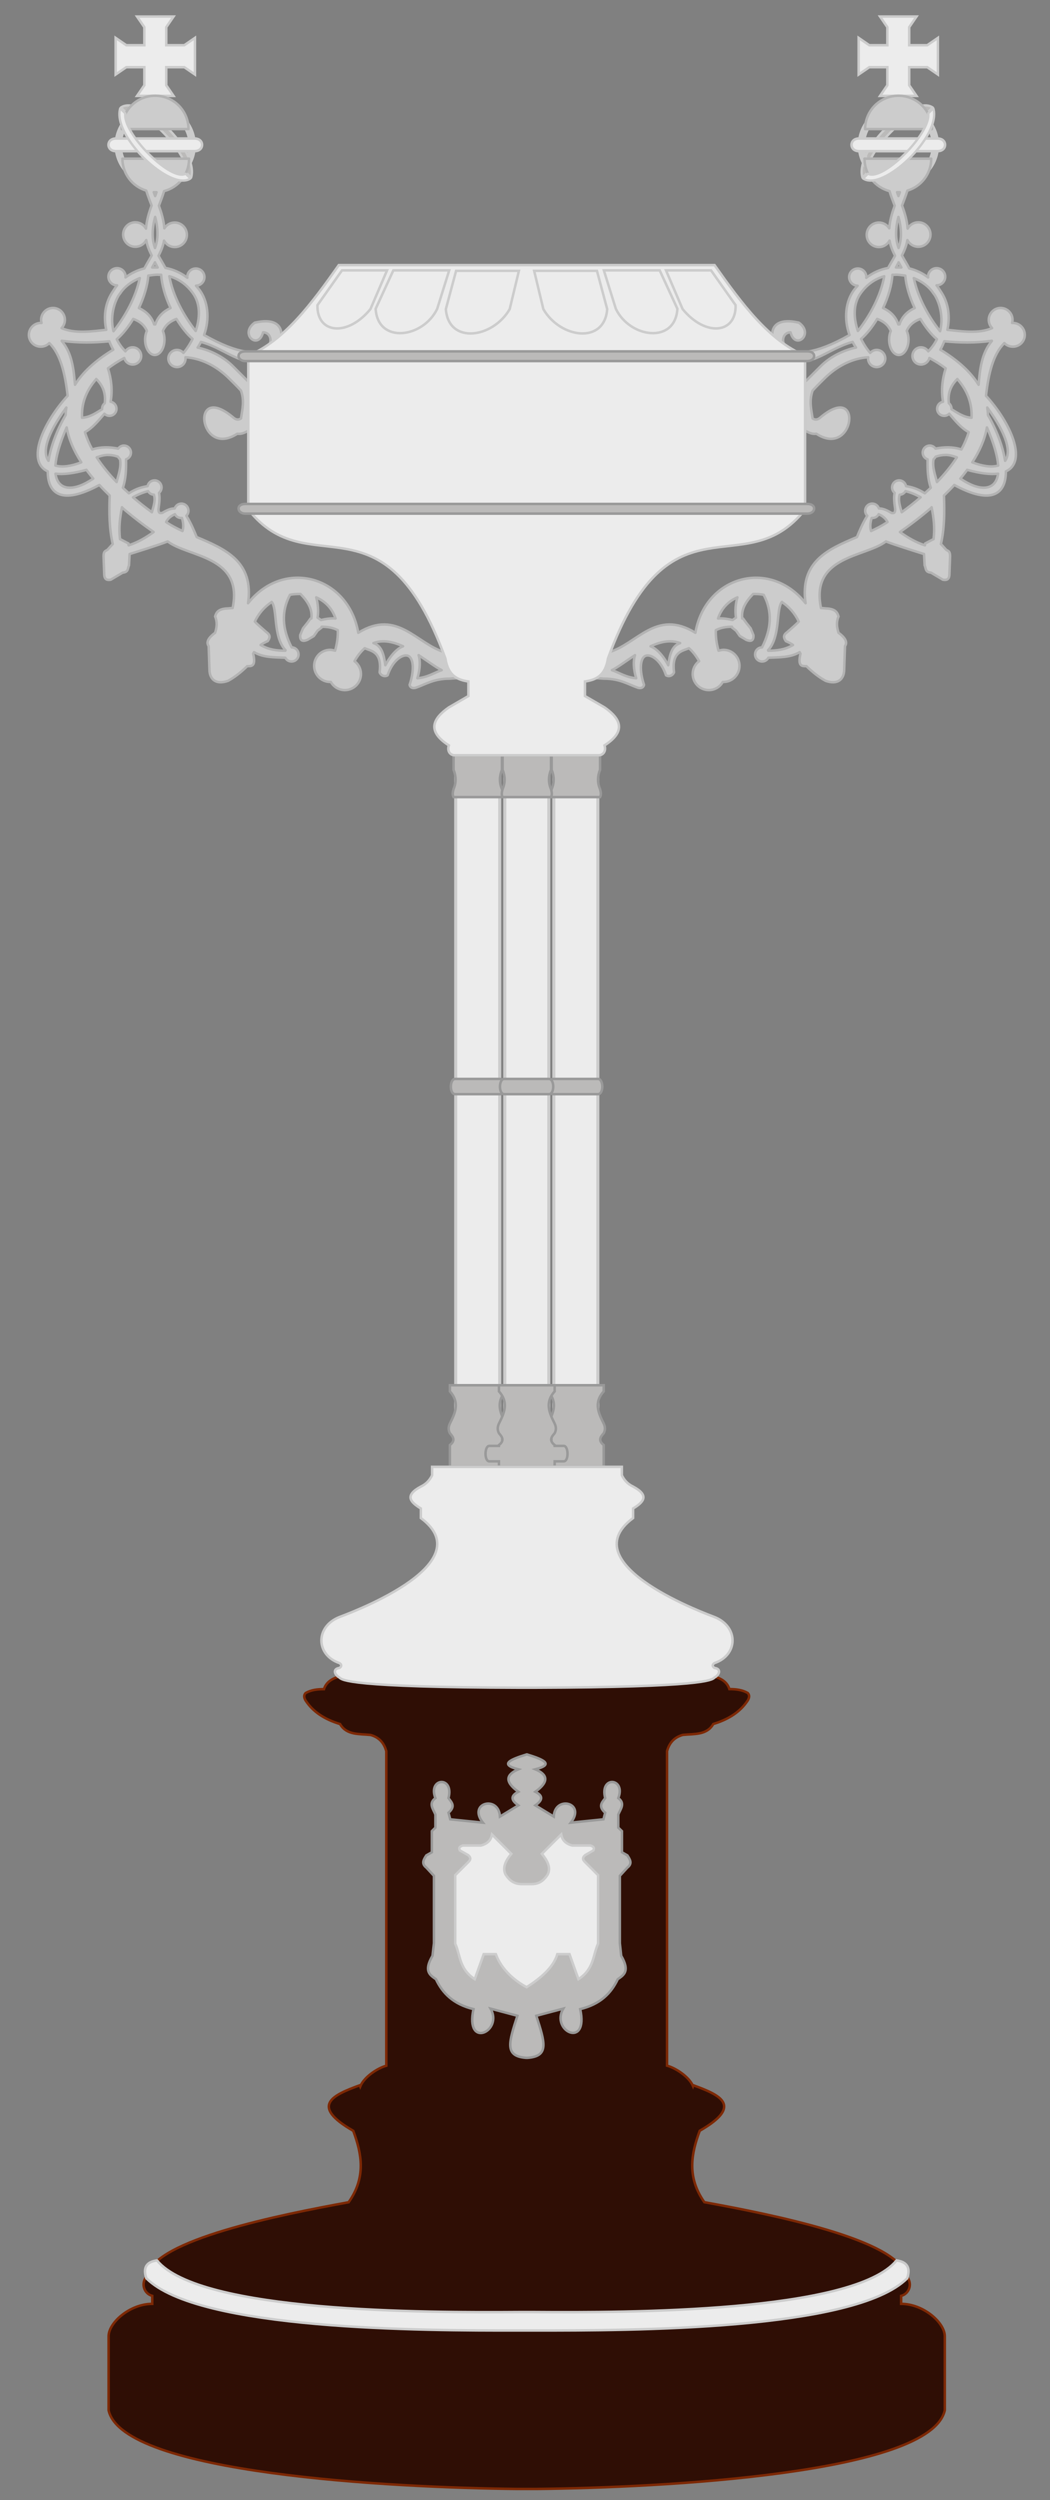 <?xml version="1.0" encoding="UTF-8" standalone="no"?>
<!-- Created with Inkscape (http://www.inkscape.org/) -->

<svg
   xmlns:dc="http://purl.org/dc/elements/1.1/"
   xmlns:cc="http://creativecommons.org/ns#"
   xmlns:rdf="http://www.w3.org/1999/02/22-rdf-syntax-ns#"
   xmlns:svg="http://www.w3.org/2000/svg"
   xmlns="http://www.w3.org/2000/svg"
   xmlns:sodipodi="http://sodipodi.sourceforge.net/DTD/sodipodi-0.dtd"
   xmlns:inkscape="http://www.inkscape.org/namespaces/inkscape"
   width="21"
   height="50"
   id="svg2"
   version="1.1"
   inkscape:version="0.92.1 r15371"
   sodipodi:docname="Icon_Trophy_Taça_de_Portugal.svg">
  <rect width="100%" height="100%" fill="#808080" stroke="none"/>
  <defs
     id="defs4" />
  <sodipodi:namedview
     id="base"
     pagecolor="#ffffff"
     bordercolor="#666666"
     borderopacity="1.0"
     inkscape:pageopacity="0.0"
     inkscape:pageshadow="2"
     inkscape:zoom="16.96"
     inkscape:cx="10.5"
     inkscape:cy="25"
     inkscape:document-units="px"
     inkscape:current-layer="layer1"
     showgrid="false"
     inkscape:window-width="1920"
     inkscape:window-height="1017"
     inkscape:window-x="-8"
     inkscape:window-y="-8"
     inkscape:window-maximized="1" />
  <g
     inkscape:label="Livello 1"
     inkscape:groupmode="layer"
     id="layer1"
     transform="translate(0,-1002.361)">
    <rect
       y="1017.422"
       x="11.077"
       height="14.253"
       width="0.88"
       id="rect3975"
       style="fill:#ececec;stroke:#cccccc;stroke-width:0.061;stroke-linecap:round;stroke-linejoin:round;stroke-miterlimit:4;stroke-dasharray:none;stroke-dashoffset:0;stroke-opacity:1" />
    <path
       inkscape:connector-curvature="0"
       id="path3977"
       d="m 10.96,1030.064 v 0.123 c 0.205,0.229 0.103,0.436 0,0.643 -0.028,0.061 -0.037,0.123 0,0.194 0.063,0.072 0.118,0.144 0,0.236 v 0.432 h 0.528 0.058 0.528 v -0.432 c -0.118,-0.093 -0.063,-0.165 0,-0.236 0.037,-0.072 0.028,-0.134 0,-0.194 -0.103,-0.207 -0.205,-0.415 0,-0.643 v -0.123 H 11.546 11.489 Z"
       style="fill:#bbbab9;fill-opacity:1;stroke:#999999;stroke-width:0.05px;stroke-linecap:butt;stroke-linejoin:miter;stroke-opacity:1" />
    <path
       inkscape:connector-curvature="0"
       id="path3979"
       d="m 11.066,1023.938 c -0.112,0 -0.117,0.305 0,0.305 h 0.329 0.236 0.329 c 0.117,0 0.112,-0.305 0,-0.305 h -0.334 -0.228 z"
       style="fill:#bbbab9;fill-opacity:1;stroke:#999999;stroke-width:0.05px;stroke-linecap:butt;stroke-linejoin:miter;stroke-opacity:1" />
    <path
       inkscape:connector-curvature="0"
       id="path3981"
       d="m 11.033,1017.466 v 0.289 c 0.052,0.129 0.056,0.258 0,0.387 -0.013,0.053 -0.029,0.107 0,0.16 h 0.41 0.165 0.393 c 0.029,-0.053 0.013,-0.107 0,-0.16 -0.056,-0.129 -0.052,-0.258 0,-0.387 v -0.289 h -0.393 -0.166 z"
       style="fill:#bbbab9;fill-opacity:1;stroke:#999999;stroke-width:0.05px;stroke-linecap:butt;stroke-linejoin:miter;stroke-opacity:1" />
    <rect
       style="fill:#ececec;stroke:#cccccc;stroke-width:0.061;stroke-linecap:round;stroke-linejoin:round;stroke-miterlimit:4;stroke-dasharray:none;stroke-dashoffset:0;stroke-opacity:1"
       id="rect3983"
       width="0.88"
       height="14.253"
       x="9.114"
       y="1017.422" />
    <path
       style="fill:#bbbab9;fill-opacity:1;stroke:#999999;stroke-width:0.05px;stroke-linecap:butt;stroke-linejoin:miter;stroke-opacity:1"
       d="m 8.998,1030.064 v 0.123 c 0.205,0.229 0.103,0.436 0,0.643 -0.028,0.061 -0.037,0.123 0,0.194 0.063,0.072 0.118,0.144 0,0.236 v 0.432 h 0.528 0.058 0.528 v -0.432 c -0.118,-0.093 -0.063,-0.165 0,-0.236 0.037,-0.072 0.028,-0.134 0,-0.194 -0.103,-0.207 -0.205,-0.415 0,-0.643 v -0.123 H 9.584 9.526 Z"
       id="path3985"
       inkscape:connector-curvature="0" />
    <path
       style="fill:#bbbab9;fill-opacity:1;stroke:#999999;stroke-width:0.05px;stroke-linecap:butt;stroke-linejoin:miter;stroke-opacity:1"
       d="m 9.103,1023.938 c -0.112,0 -0.117,0.305 0,0.305 H 9.433 9.669 9.998 c 0.117,0 0.112,-0.305 0,-0.305 H 9.664 9.436 Z"
       id="path3987"
       inkscape:connector-curvature="0" />
    <path
       style="fill:#bbbab9;fill-opacity:1;stroke:#999999;stroke-width:0.05px;stroke-linecap:butt;stroke-linejoin:miter;stroke-opacity:1"
       d="m 9.071,1017.466 v 0.289 c 0.052,0.129 0.056,0.258 0,0.387 -0.013,0.053 -0.029,0.107 0,0.16 H 9.481 9.646 10.039 c 0.029,-0.053 0.013,-0.107 0,-0.16 -0.056,-0.129 -0.052,-0.258 0,-0.387 v -0.289 H 9.646 9.479 Z"
       id="path3989"
       inkscape:connector-curvature="0" />
    <rect
       style="fill:#ececec;stroke:#cccccc;stroke-width:0.061;stroke-linecap:round;stroke-linejoin:round;stroke-miterlimit:4;stroke-dasharray:none;stroke-dashoffset:0;stroke-opacity:1"
       id="rect2989"
       width="0.88"
       height="14.253"
       x="10.096"
       y="1017.422" />
    <path
       style="fill:#bbbab9;fill-opacity:1;stroke:#999999;stroke-width:0.05px;stroke-linecap:butt;stroke-linejoin:miter;stroke-opacity:1"
       d="m 9.979,1030.064 v 0.123 c 0.205,0.229 0.103,0.436 0,0.643 -0.028,0.061 -0.037,0.123 0,0.194 0.063,0.072 0.118,0.144 0,0.236 v 0.017 H 9.786 c -0.098,0 -0.103,0.309 0,0.309 H 9.979 v 0.106 h 0.528 0.058 0.528 v -0.106 h 0.182 c 0.103,0 0.098,-0.309 0,-0.309 h -0.182 v -0.017 c -0.118,-0.093 -0.063,-0.165 0,-0.236 0.037,-0.072 0.028,-0.134 0,-0.194 -0.103,-0.207 -0.205,-0.415 0,-0.643 v -0.123 h -0.528 -0.058 z"
       id="path3759"
       inkscape:connector-curvature="0" />
    <path
       style="fill:#bbbab9;fill-opacity:1;stroke:#999999;stroke-width:0.05px;stroke-linecap:butt;stroke-linejoin:miter;stroke-opacity:1"
       d="m 10.085,1023.938 c -0.112,0 -0.117,0.305 0,0.305 h 0.329 0.236 0.329 c 0.117,0 0.112,-0.305 0,-0.305 h -0.334 -0.228 z"
       id="path3774"
       inkscape:connector-curvature="0" />
    <path
       style="fill:#bbbab9;fill-opacity:1;stroke:#999999;stroke-width:0.05px;stroke-linecap:butt;stroke-linejoin:miter;stroke-opacity:1"
       d="m 10.052,1017.466 v 0.289 c 0.052,0.129 0.056,0.258 0,0.387 -0.013,0.053 -0.029,0.107 0,0.16 h 0.41 0.165 0.393 c 0.029,-0.053 0.013,-0.107 0,-0.16 -0.056,-0.129 -0.052,-0.258 0,-0.387 v -0.289 h -0.393 -0.166 z"
       id="path3783"
       inkscape:connector-curvature="0" />
    <path
       style="fill:#bbbab9;fill-opacity:1;stroke:#cccccc;stroke-width:0.046px;stroke-linecap:round;stroke-linejoin:round;stroke-opacity:1"
       d="m 18.653,1004.509 -0.095,0.096 c -0.29,-0.167 -1.267,0.809 -1.207,1.207 l -0.102,0.102 c -0.168,-0.559 1.012,-1.674 1.404,-1.404 z"
       id="path3818"
       inkscape:connector-curvature="0"
       sodipodi:nodetypes="ccccc" />
    <circle
       style="fill:none;stroke:#cccccc;stroke-width:0.149;stroke-linecap:round;stroke-linejoin:round;stroke-miterlimit:4;stroke-dasharray:none;stroke-dashoffset:0;stroke-opacity:1"
       id="path3822"
       cx="17.968"
       cy="1005.265"
       r="0.74" />
    <path
       style="fill:#cccccc;fill-opacity:1;stroke:#b3b3b3;stroke-width:0.05;stroke-linecap:round;stroke-linejoin:round;stroke-miterlimit:4;stroke-dasharray:none;stroke-dashoffset:0;stroke-opacity:1"
       d="m 17.291,1005.54 c 0,0.31 0.212,0.568 0.499,0.643 0.031,0.101 0.068,0.196 0.104,0.292 -0.052,0.143 -0.096,0.29 -0.109,0.452 -0.043,-0.069 -0.12,-0.115 -0.207,-0.115 -0.135,0 -0.244,0.111 -0.244,0.246 0,0.135 0.109,0.244 0.244,0.244 0.093,0 0.171,-0.053 0.213,-0.129 0.019,0.108 0.061,0.206 0.11,0.303 -0.044,0.083 -0.094,0.161 -0.138,0.244 -0.149,0.027 -0.298,0.09 -0.438,0.196 4.07e-4,0 0.002,-0.01 0.002,-0.014 0,-0.095 -0.076,-0.171 -0.171,-0.171 -0.095,0 -0.173,0.076 -0.173,0.171 0,0.094 0.076,0.171 0.169,0.173 -0.018,0.02 -0.036,0.041 -0.054,0.063 -0.192,0.241 -0.224,0.602 -0.107,0.923 -1.414,0.806 -1.49,-0.061 -1.18,-0.053 0.097,0.366 0.481,0.029 0.166,-0.194 -0.739,-0.172 -0.568,0.494 -0.323,0.617 0.501,0.393 0.835,-0.08 1.399,-0.232 0.02,0.039 0.042,0.077 0.067,0.113 -0.24,0.05 -0.508,0.177 -0.701,0.368 l -0.319,0.319 v 0.051 0.27 0.653 c 0.068,0.033 0.132,0.075 0.227,0.062 0.771,0.505 0.953,-1.068 0.071,-0.317 -0.053,0.043 -0.102,0.042 -0.146,0.011 -0.026,-0.178 -0.073,-0.351 0,-0.556 0.076,-0.087 0.179,-0.183 0.266,-0.271 0.254,-0.241 0.553,-0.379 0.846,-0.396 -0.001,0.01 -0.002,0.016 -0.002,0.025 0,0.095 0.076,0.171 0.171,0.171 0.095,0 0.173,-0.077 0.173,-0.171 0,-0.095 -0.078,-0.172 -0.173,-0.172 -0.052,0 -0.097,0.024 -0.129,0.06 -0.066,-0.077 -0.13,-0.173 -0.182,-0.28 0.115,-0.1 0.225,-0.24 0.322,-0.4 0.113,0.043 0.213,0.107 0.272,0.241 -0.021,0.049 -0.033,0.108 -0.033,0.172 0,0.17 0.087,0.308 0.194,0.308 0.107,0 0.194,-0.138 0.194,-0.308 0,-0.066 -0.014,-0.124 -0.036,-0.174 0.059,-0.133 0.16,-0.197 0.274,-0.239 0.098,0.163 0.212,0.306 0.329,0.406 -0.04,0.083 -0.096,0.165 -0.173,0.242 -0.031,-0.047 -0.084,-0.08 -0.145,-0.08 -0.095,0 -0.171,0.078 -0.171,0.173 0,0.095 0.076,0.171 0.171,0.171 0.081,0 0.15,-0.055 0.168,-0.131 0.123,0.066 0.232,0.136 0.326,0.208 -0.068,0.215 -0.094,0.436 -0.053,0.668 -0.067,0.011 -0.118,0.07 -0.118,0.14 0,0.079 0.063,0.141 0.141,0.141 0.039,0 0.075,-0.016 0.101,-0.042 0.121,0.141 0.24,0.288 0.389,0.368 -0.034,0.115 -0.083,0.231 -0.146,0.347 -0.173,-0.056 -0.345,-0.051 -0.518,-0.017 -0.026,-0.036 -0.067,-0.061 -0.115,-0.061 -0.078,0 -0.141,0.064 -0.141,0.141 0,0.063 0.041,0.116 0.098,0.134 -0.004,0.199 0.003,0.394 0.064,0.569 -0.039,0.037 -0.079,0.073 -0.12,0.11 -0.161,-0.101 -0.27,-0.124 -0.375,-0.143 -0.013,-0.066 -0.069,-0.115 -0.138,-0.115 -0.078,0 -0.141,0.063 -0.141,0.141 0,0.044 0.02,0.083 0.051,0.109 -0.022,0.109 -0.003,0.217 0.011,0.326 -0.002,0.044 -2.39e-4,0.091 -0.075,0.075 -0.135,-0.081 -0.196,-0.089 -0.25,-0.089 -0.019,-0.055 -0.071,-0.097 -0.134,-0.097 -0.078,0 -0.141,0.064 -0.141,0.143 0,0.039 0.016,0.074 0.042,0.1 -0.094,0.152 -0.15,0.289 -0.207,0.426 -0.574,0.243 -1.147,0.487 -1.027,1.323 -0.715,-0.903 -2.007,-0.544 -2.204,0.591 -0.786,-0.485 -1.167,0.23 -1.735,0.39 h -0.291 v 0.37 c -0.001,4e-4 -0.002,0 -0.003,0 l -0.166,0.132 0.364,0.025 c 0.321,0 0.475,0.11 0.684,0.183 0.055,0.015 0.108,0 0.12,-0.059 -0.093,-0.275 -0.083,-0.522 0.023,-0.577 0.1,-0.051 0.313,0.072 0.417,0.386 0.064,0.039 0.139,0 0.16,-0.06 -0.056,-0.427 0.192,-0.428 0.297,-0.482 0.073,0.062 0.141,0.146 0.205,0.26 -0.079,0.058 -0.129,0.151 -0.129,0.256 0,0.177 0.145,0.322 0.322,0.322 0.12,0 0.225,-0.065 0.28,-0.163 0.005,2e-4 0.009,0 0.014,0 0.177,0 0.32,-0.145 0.32,-0.322 0,-0.177 -0.143,-0.32 -0.32,-0.32 -0.035,0 -0.068,0.01 -0.099,0.017 -0.043,-0.152 -0.059,-0.288 -0.054,-0.41 0.108,-0.056 0.215,-0.068 0.323,-0.069 l -0.002,0.014 0.084,0.065 0.075,0.107 0.126,0.075 c 0.106,0.045 0.153,0.011 0.146,-0.094 l -0.056,-0.135 -0.09,-0.112 -0.061,-0.084 h -0.017 c -0.024,-0.183 0.071,-0.342 0.218,-0.491 0.07,0 0.141,0 0.211,0.017 0.179,0.335 0.154,0.686 -0.034,1.051 -0.077,0 -0.138,0.064 -0.138,0.141 0,0.079 0.063,0.141 0.141,0.141 0.054,0 0.1,-0.03 0.124,-0.075 0.216,-0.011 0.437,0 0.626,-0.112 0.006,0.01 0.011,0.02 0.017,0.031 -0.06,0.256 0.031,0.25 0.118,0.249 0.129,0.125 0.257,0.226 0.385,0.294 0.246,0.087 0.371,-0.037 0.371,-0.227 0.005,-0.156 0.011,-0.312 0.016,-0.468 0.055,-0.079 0.004,-0.168 -0.129,-0.266 -0.036,-0.109 -0.048,-0.218 0,-0.326 -0.022,-0.076 -0.058,-0.144 -0.216,-0.159 -0.042,0 -0.1,-0.01 -0.135,-0.01 -0.217,-1.048 0.885,-1.015 1.299,-1.332 0.197,0.077 0.647,0.216 0.762,0.252 l 0.012,0.227 c 0.029,0.054 0.006,0.135 0.126,0.145 l 0.238,0.141 c 0.069,0.014 0.124,0 0.131,-0.094 l 0.014,-0.37 c 10e-4,-0.124 -0.051,-0.106 -0.084,-0.14 l -0.089,-0.098 -0.011,-0.01 c 0.073,-0.318 0.073,-0.644 0.061,-0.971 0.071,-0.069 0.141,-0.139 0.207,-0.211 0.758,0.411 1.032,0.17 1.032,-0.272 0.439,-0.202 0.09,-0.979 -0.398,-1.512 0.051,-0.453 0.147,-0.84 0.367,-1.054 0.043,0.045 0.103,0.072 0.171,0.072 0.131,0 0.238,-0.105 0.238,-0.236 0,-0.131 -0.107,-0.238 -0.238,-0.238 -0.005,0 -0.01,0 -0.016,0 0.005,-0.02 0.009,-0.04 0.009,-0.062 0,-0.131 -0.107,-0.238 -0.238,-0.238 -0.131,0 -0.238,0.107 -0.238,0.238 0,0.064 0.026,0.122 0.067,0.165 -0.266,0.118 -0.627,0.063 -0.894,0.034 0.049,-0.233 0.043,-0.52 -0.145,-0.786 -0.021,-0.035 -0.045,-0.071 -0.071,-0.103 0.095,0 0.173,-0.078 0.173,-0.173 0,-0.095 -0.078,-0.171 -0.173,-0.171 -0.095,0 -0.171,0.077 -0.171,0.171 0,0 0.001,0.01 0.002,0.014 -0.11,-0.083 -0.238,-0.145 -0.378,-0.18 -0.046,-0.089 -0.099,-0.172 -0.146,-0.259 0.049,-0.098 0.091,-0.198 0.109,-0.308 0.04,0.08 0.123,0.134 0.218,0.134 0.135,0 0.244,-0.109 0.244,-0.244 0,-0.135 -0.109,-0.245 -0.244,-0.245 -0.092,0 -0.171,0.051 -0.213,0.126 -0.013,-0.166 -0.058,-0.316 -0.112,-0.462 0.037,-0.099 0.075,-0.196 0.107,-0.298 0.276,-0.083 0.477,-0.336 0.477,-0.639 h -0.668 -0.668 z m 0.65,0.665 c 0.006,2e-4 0.012,0 0.019,0 0.013,0 0.025,-10e-4 0.037,0 -0.009,0.025 -0.018,0.051 -0.028,0.077 -0.01,-0.025 -0.019,-0.05 -0.028,-0.077 z m 0.028,0.494 c 0.03,0.107 0.05,0.22 0.05,0.348 0,0.103 -0.018,0.192 -0.047,0.274 -0.03,-0.084 -0.05,-0.175 -0.05,-0.281 0,-0.125 0.018,-0.236 0.047,-0.34 z m 0.003,0.908 c 0.019,0.034 0.038,0.069 0.056,0.103 -0.032,0 -0.063,0 -0.095,0 -0.005,0 -0.009,-10e-5 -0.014,0 0.018,-0.032 0.035,-0.066 0.053,-0.098 z m -0.065,0.247 c 0.068,0 0.134,0.01 0.199,0.019 0.015,0.2 0.086,0.431 0.188,0.648 -0.135,0.065 -0.249,0.159 -0.305,0.328 -0.004,-3e-4 -0.007,0 -0.011,0 -0.004,0 -0.008,0 -0.012,0 -0.056,-0.169 -0.17,-0.263 -0.305,-0.328 0.105,-0.223 0.175,-0.462 0.187,-0.665 0.019,0 0.04,0 0.059,0 z m -0.222,0.032 c -0.069,0.391 -0.293,0.801 -0.527,1.094 -0.088,-0.257 -0.1,-0.545 0.059,-0.76 0.132,-0.182 0.296,-0.286 0.468,-0.334 z m 0.591,0.037 c 0.168,0.066 0.31,0.176 0.392,0.305 0.066,0.068 0.225,0.402 0.134,0.757 -0.228,-0.284 -0.448,-0.679 -0.525,-1.062 z m 1.562,1.256 c -0.207,0.248 -0.239,0.561 -0.266,0.877 -0.15,-0.242 -0.397,-0.478 -0.765,-0.701 0.024,-0.042 0.052,-0.101 0.079,-0.169 0.301,0.029 0.614,0.037 0.951,-0.01 z m -0.69,0.765 c 0.211,0.238 0.297,0.5 0.283,0.772 -0.156,-0.01 -0.276,-0.094 -0.401,-0.171 9.9e-5,0 0,0 0,-0.01 0,-0.044 -0.021,-0.085 -0.053,-0.11 -0.021,-0.173 0.019,-0.338 0.171,-0.485 z m 0.597,0.567 c 0.408,0.554 0.479,0.902 0.357,1.066 -0.046,-0.291 -0.175,-0.628 -0.343,-0.915 -2.4e-4,-5e-4 2.39e-4,0 0,0 -0.001,-0.049 -0.006,-0.1 -0.014,-0.149 z m -0.006,0.398 c 0.141,0.322 0.211,0.574 0.225,0.762 -0.129,0.04 -0.311,0.016 -0.518,-0.064 0.147,-0.227 0.251,-0.462 0.292,-0.698 z m -0.828,0.55 c 0.079,0 0.154,0.021 0.227,0.049 -0.108,0.166 -0.242,0.332 -0.399,0.494 -0.03,-0.132 -0.098,-0.292 -0.068,-0.455 l 0.023,-0.025 0.006,-0.01 c 0.006,-0.01 0.012,-0.013 0.017,-0.02 h 0.005 c 0.066,-0.024 0.129,-0.033 0.19,-0.032 z m 0.432,0.298 c 0.264,0.073 0.468,0.095 0.619,0.077 -0.047,0.357 -0.381,0.355 -0.755,0.098 0.048,-0.058 0.094,-0.116 0.137,-0.174 z m -1.233,0.426 c 0.109,0.028 0.21,0.07 0.302,0.124 -0.119,0.102 -0.244,0.201 -0.378,0.298 -0.034,-0.121 -0.077,-0.244 -0.04,-0.351 0.05,0 0.093,-0.03 0.117,-0.072 z m 0.522,0.322 c 0.042,0.207 0.068,0.417 0.039,0.64 h -0.006 l -0.163,0.086 -0.003,0.036 c -0.187,-0.06 -0.348,-0.157 -0.5,-0.266 0.212,-0.148 0.428,-0.313 0.634,-0.491 z m -1.058,0.141 c 0.082,0.033 0.141,0.086 0.176,0.155 -0.007,0 -0.014,0.011 -0.022,0.015 -0.094,0.062 -0.198,0.115 -0.306,0.165 -0.024,-0.072 -0.02,-0.159 0.011,-0.261 0.006,7e-4 0.011,0 0.017,0 0.054,0 0.101,-0.031 0.124,-0.077 z m -2.826,1.661 c -0.036,0.131 -0.049,0.265 -0.028,0.406 l -0.068,0.048 c -0.097,-0.023 -0.194,-0.038 -0.291,-0.031 0.068,-0.205 0.21,-0.346 0.387,-0.423 z m 0.891,0.094 c 0.139,0.092 0.257,0.222 0.336,0.39 -0.032,0.042 -0.17,0.158 -0.233,0.214 -0.092,0.065 -0.062,0.121 -0.025,0.177 0.05,0.022 0.098,0.046 0.143,0.078 -0.165,0.098 -0.33,0.113 -0.494,0.115 -0.002,0 -0.003,-0.01 -0.005,-0.01 0.255,-0.271 0.157,-0.829 0.278,-0.967 z m -2.241,0.785 c 0.07,-7e-4 0.138,0.011 0.205,0.036 -0.172,0.057 -0.21,0.245 -0.238,0.443 -0.116,-0.216 -0.243,-0.336 -0.354,-0.379 0.127,-0.058 0.259,-0.099 0.387,-0.1 z m -0.699,0.277 c -0.034,0.114 -0.032,0.273 0.025,0.462 -0.2,-0.015 -0.34,-0.112 -0.486,-0.162 0.115,-0.055 0.278,-0.18 0.462,-0.3 z"
       id="path3807"
       inkscape:connector-curvature="0" />
    <path
       style="fill:#2f0e05;fill-opacity:1;stroke:#7d2805;stroke-width:0.05px;stroke-linecap:butt;stroke-linejoin:miter;stroke-opacity:1"
       d="m 6.784,1035.889 c -0.149,0.043 -0.262,0.117 -0.305,0.253 -0.125,0 -0.253,0.012 -0.367,0.078 -0.042,0.045 -0.031,0.097 0,0.149 0.147,0.226 0.381,0.378 0.689,0.471 0.132,0.226 0.384,0.194 0.611,0.218 0.189,0.054 0.271,0.176 0.314,0.323 v 6.292 c -0.174,0.046 -0.447,0.227 -0.521,0.415 -0.004,-0.01 -0.008,-0.016 -0.008,-0.025 -0.536,0.196 -1.013,0.405 -0.132,0.912 0.173,0.463 0.258,0.931 -0.092,1.428 -1.383,0.252 -3.888,0.754 -4.029,1.47 -0.137,0.147 -0.067,0.357 0.101,0.403 v 0.159 c -0.446,0 -0.873,0.376 -0.873,0.648 v 1.481 c 0.282,1.267 5.656,1.548 8.171,1.573 v 0 c 0.058,0 0.128,0 0.191,0 0.063,0 0.134,0 0.193,0 v 0 c 2.515,-0.025 7.887,-0.305 8.169,-1.573 v -1.481 c 0,-0.272 -0.428,-0.648 -0.873,-0.648 v -0.159 c 0.171,-0.046 0.241,-0.263 0.093,-0.41 -5.03e-4,0 -0.001,0 -0.002,0 -0.154,-0.713 -2.648,-1.213 -4.027,-1.464 -0.35,-0.497 -0.265,-0.966 -0.092,-1.428 0.881,-0.507 0.403,-0.716 -0.132,-0.912 0,0.01 -0.001,0.011 -0.003,0.017 -0.078,-0.185 -0.347,-0.361 -0.519,-0.407 v -6.292 c 0.043,-0.147 0.125,-0.269 0.314,-0.323 0.226,-0.024 0.479,0.01 0.611,-0.218 0.307,-0.093 0.542,-0.245 0.689,-0.471 0.031,-0.052 0.042,-0.104 0,-0.149 -0.114,-0.066 -0.242,-0.078 -0.367,-0.078 -0.042,-0.137 -0.156,-0.21 -0.305,-0.253 -0.047,0.174 -2.539,0.206 -3.642,0.21 -0.059,0 -0.144,2e-4 -0.216,0 -1.102,0 -3.595,-0.036 -3.642,-0.21 z"
       id="path3768"
       inkscape:connector-curvature="0" />
    <path
       style="fill:#ececec;fill-opacity:1;stroke:#cccccc;stroke-width:0.05px;stroke-linecap:butt;stroke-linejoin:miter;stroke-opacity:1"
       d="m 3.138,1047.567 c -0.207,0.028 -0.284,0.143 -0.211,0.357 1.041,1.041 5.528,1.046 7.453,1.044 0.1,0 0.225,0 0.311,0 1.925,0 6.411,0 7.453,-1.044 0.072,-0.214 -0.006,-0.329 -0.213,-0.357 -0.853,1.043 -5.376,1.046 -7.258,1.032 v 0 c -0.037,0 -0.096,0 -0.137,0 -0.041,0 -0.1,0 -0.138,0 v 0 c -1.883,0.014 -6.405,0.011 -7.258,-1.032 z"
       id="path3778"
       inkscape:connector-curvature="0" />
    <path
       style="fill:#ececec;fill-opacity:1;stroke:#cccccc;stroke-width:0.05px;stroke-linecap:butt;stroke-linejoin:miter;stroke-opacity:1"
       d="m 8.642,1031.696 v 0.169 c -0.045,0.092 -0.112,0.172 -0.225,0.226 -0.338,0.181 -0.204,0.313 0,0.438 v 0.191 c 1.273,0.943 -1.568,1.954 -1.629,1.98 -0.489,0.196 -0.471,0.76 0,0.92 0.049,0.028 0.048,0.071 0,0.098 -0.133,0.017 -0.106,0.13 0,0.191 0.052,0.052 0.208,0.196 3.603,0.204 0.099,2e-4 0.192,0 0.297,0 3.395,-0.01 3.551,-0.152 3.603,-0.204 0.106,-0.061 0.133,-0.174 0,-0.191 -0.048,-0.027 -0.049,-0.069 0,-0.098 0.471,-0.16 0.489,-0.724 0,-0.92 -0.061,-0.026 -2.902,-1.037 -1.629,-1.98 v -0.191 c 0.204,-0.125 0.338,-0.258 0,-0.438 -0.114,-0.054 -0.18,-0.134 -0.225,-0.226 v -0.169 h -1.749 -0.297 z"
       id="path3791"
       inkscape:connector-curvature="0" />
    <circle
       transform="scale(-1,1)"
       id="path3798"
       style="fill:none;stroke:#cccccc;stroke-width:0.149;stroke-linecap:round;stroke-linejoin:round;stroke-miterlimit:4;stroke-dasharray:none;stroke-dashoffset:0;stroke-opacity:1"
       cx="-3.104"
       cy="1005.265"
       r="0.74" />
    <path
       sodipodi:nodetypes="ccccc"
       inkscape:connector-curvature="0"
       id="path3796"
       d="m 2.419,1004.509 0.095,0.096 c 0.29,-0.167 1.267,0.809 1.207,1.207 l 0.102,0.102 c 0.168,-0.559 -1.012,-1.674 -1.404,-1.404 z"
       style="fill:#bbbab9;fill-opacity:1;stroke:#cccccc;stroke-width:0.046px;stroke-linecap:round;stroke-linejoin:round;stroke-opacity:1" />
    <path
       inkscape:connector-curvature="0"
       id="path3802"
       d="m 3.781,1005.54 c 0,0.31 -0.212,0.568 -0.499,0.643 -0.031,0.101 -0.068,0.196 -0.104,0.292 0.052,0.143 0.096,0.29 0.109,0.452 0.043,-0.069 0.12,-0.115 0.207,-0.115 0.135,0 0.244,0.111 0.244,0.246 0,0.135 -0.109,0.244 -0.244,0.244 -0.093,0 -0.171,-0.053 -0.213,-0.129 -0.019,0.108 -0.061,0.206 -0.11,0.303 0.044,0.083 0.094,0.161 0.138,0.244 0.149,0.027 0.298,0.09 0.438,0.196 -4.069e-4,0 -0.002,-0.01 -0.002,-0.014 0,-0.095 0.076,-0.171 0.171,-0.171 0.095,0 0.173,0.076 0.173,0.171 0,0.094 -0.076,0.171 -0.169,0.173 0.018,0.02 0.036,0.041 0.054,0.063 0.192,0.241 0.224,0.602 0.107,0.923 1.414,0.806 1.49,-0.061 1.18,-0.053 -0.097,0.366 -0.481,0.029 -0.166,-0.194 0.739,-0.172 0.568,0.494 0.323,0.617 -0.501,0.393 -0.835,-0.08 -1.399,-0.232 -0.02,0.039 -0.042,0.077 -0.067,0.113 0.24,0.05 0.508,0.177 0.701,0.368 l 0.319,0.319 v 0.051 0.27 0.653 c -0.068,0.033 -0.132,0.075 -0.227,0.062 -0.771,0.505 -0.953,-1.068 -0.071,-0.317 0.053,0.043 0.102,0.042 0.146,0.011 0.026,-0.178 0.073,-0.351 0,-0.556 -0.076,-0.087 -0.179,-0.183 -0.266,-0.271 -0.254,-0.241 -0.553,-0.379 -0.845,-0.396 0.001,0.01 0.002,0.016 0.002,0.025 0,0.095 -0.076,0.171 -0.171,0.171 -0.095,0 -0.173,-0.077 -0.173,-0.171 0,-0.095 0.078,-0.172 0.173,-0.172 0.052,0 0.097,0.024 0.129,0.06 0.066,-0.077 0.13,-0.173 0.182,-0.28 -0.115,-0.1 -0.225,-0.24 -0.322,-0.4 -0.113,0.043 -0.213,0.107 -0.272,0.241 0.021,0.049 0.033,0.108 0.033,0.172 0,0.17 -0.087,0.308 -0.194,0.308 -0.107,0 -0.194,-0.138 -0.194,-0.308 0,-0.066 0.014,-0.124 0.036,-0.174 -0.059,-0.133 -0.16,-0.197 -0.274,-0.239 -0.098,0.163 -0.212,0.306 -0.329,0.406 0.04,0.083 0.096,0.165 0.173,0.242 0.031,-0.047 0.084,-0.08 0.145,-0.08 0.095,0 0.171,0.078 0.171,0.173 0,0.095 -0.076,0.171 -0.171,0.171 -0.081,0 -0.15,-0.055 -0.168,-0.131 -0.123,0.066 -0.232,0.136 -0.326,0.208 0.068,0.215 0.094,0.436 0.053,0.668 0.067,0.011 0.118,0.07 0.118,0.14 0,0.079 -0.063,0.141 -0.141,0.141 -0.039,0 -0.075,-0.016 -0.101,-0.042 -0.121,0.141 -0.24,0.288 -0.389,0.368 0.034,0.115 0.083,0.231 0.146,0.347 0.173,-0.056 0.345,-0.051 0.518,-0.017 0.026,-0.036 0.067,-0.061 0.115,-0.061 0.078,0 0.141,0.064 0.141,0.141 0,0.063 -0.041,0.116 -0.098,0.134 0.004,0.199 -0.003,0.394 -0.064,0.569 0.039,0.037 0.079,0.073 0.12,0.11 0.161,-0.101 0.27,-0.124 0.375,-0.143 0.013,-0.066 0.069,-0.115 0.138,-0.115 0.078,0 0.141,0.063 0.141,0.141 0,0.044 -0.02,0.083 -0.051,0.109 0.022,0.109 0.003,0.217 -0.011,0.326 0.002,0.044 2.395e-4,0.091 0.075,0.075 0.135,-0.081 0.196,-0.089 0.25,-0.089 0.019,-0.055 0.071,-0.097 0.134,-0.097 0.078,0 0.141,0.064 0.141,0.143 0,0.039 -0.016,0.074 -0.042,0.1 0.094,0.152 0.15,0.289 0.207,0.426 0.574,0.243 1.147,0.487 1.027,1.323 0.715,-0.903 2.007,-0.544 2.204,0.591 0.786,-0.485 1.167,0.23 1.735,0.39 h 0.291 v 0.37 c 0.001,4e-4 0.002,0 0.003,0 l 0.166,0.132 -0.364,0.025 c -0.321,0 -0.475,0.11 -0.684,0.183 -0.055,0.015 -0.108,0 -0.12,-0.059 0.093,-0.275 0.083,-0.522 -0.023,-0.577 -0.1,-0.051 -0.313,0.072 -0.417,0.386 -0.064,0.039 -0.139,0 -0.16,-0.06 0.056,-0.427 -0.192,-0.428 -0.297,-0.482 -0.073,0.062 -0.141,0.146 -0.205,0.26 0.078,0.058 0.129,0.151 0.129,0.256 0,0.177 -0.145,0.322 -0.322,0.322 -0.12,0 -0.225,-0.065 -0.28,-0.163 -0.005,2e-4 -0.009,0 -0.014,0 -0.177,0 -0.32,-0.145 -0.32,-0.322 0,-0.177 0.143,-0.32 0.32,-0.32 0.035,0 0.068,0.01 0.099,0.017 0.043,-0.152 0.059,-0.288 0.054,-0.41 -0.108,-0.056 -0.215,-0.068 -0.323,-0.069 l 0.002,0.014 -0.084,0.065 -0.075,0.107 -0.126,0.075 c -0.106,0.045 -0.153,0.011 -0.146,-0.094 l 0.056,-0.135 0.09,-0.112 0.061,-0.084 h 0.017 c 0.024,-0.183 -0.071,-0.342 -0.218,-0.491 -0.07,0 -0.141,0 -0.211,0.017 -0.179,0.335 -0.154,0.686 0.034,1.051 0.077,0 0.138,0.064 0.138,0.141 0,0.079 -0.063,0.141 -0.141,0.141 -0.054,0 -0.1,-0.03 -0.124,-0.075 -0.216,-0.011 -0.437,0 -0.626,-0.112 -0.006,0.01 -0.011,0.02 -0.017,0.031 0.06,0.256 -0.031,0.25 -0.118,0.249 -0.129,0.125 -0.257,0.226 -0.385,0.294 -0.246,0.087 -0.371,-0.037 -0.371,-0.227 -0.005,-0.156 -0.011,-0.312 -0.016,-0.468 -0.055,-0.079 -0.004,-0.168 0.129,-0.266 0.036,-0.109 0.048,-0.218 0,-0.326 0.022,-0.076 0.058,-0.144 0.216,-0.159 0.042,0 0.1,-0.01 0.135,-0.01 0.217,-1.048 -0.885,-1.015 -1.299,-1.332 -0.197,0.077 -0.647,0.216 -0.762,0.252 l -0.012,0.227 c -0.029,0.054 -0.006,0.135 -0.126,0.145 l -0.238,0.141 c -0.069,0.014 -0.124,0 -0.131,-0.094 l -0.014,-0.37 c -0.001,-0.124 0.051,-0.106 0.084,-0.14 l 0.089,-0.098 0.011,-0.01 c -0.073,-0.318 -0.073,-0.644 -0.061,-0.971 -0.071,-0.069 -0.141,-0.139 -0.207,-0.211 -0.758,0.411 -1.032,0.17 -1.032,-0.272 -0.439,-0.202 -0.09,-0.979 0.398,-1.512 -0.051,-0.453 -0.147,-0.84 -0.367,-1.054 -0.043,0.045 -0.103,0.072 -0.171,0.072 -0.131,0 -0.238,-0.105 -0.238,-0.236 0,-0.131 0.107,-0.238 0.238,-0.238 0.005,0 0.01,0 0.016,0 -0.005,-0.02 -0.009,-0.04 -0.009,-0.062 0,-0.131 0.107,-0.238 0.238,-0.238 0.131,0 0.238,0.107 0.238,0.238 0,0.064 -0.026,0.122 -0.067,0.165 0.266,0.118 0.627,0.063 0.894,0.034 -0.049,-0.233 -0.043,-0.52 0.145,-0.786 0.021,-0.035 0.045,-0.071 0.071,-0.103 -0.095,0 -0.173,-0.078 -0.173,-0.173 0,-0.095 0.078,-0.171 0.173,-0.171 0.095,0 0.171,0.077 0.171,0.171 0,0 -0.001,0.01 -0.002,0.014 0.11,-0.083 0.238,-0.145 0.378,-0.18 0.046,-0.089 0.099,-0.172 0.146,-0.259 -0.049,-0.098 -0.091,-0.198 -0.109,-0.308 -0.04,0.08 -0.123,0.134 -0.218,0.134 -0.135,0 -0.244,-0.109 -0.244,-0.244 0,-0.135 0.109,-0.245 0.244,-0.245 0.092,0 0.171,0.051 0.213,0.126 0.013,-0.166 0.058,-0.316 0.112,-0.462 -0.037,-0.099 -0.075,-0.196 -0.107,-0.298 -0.276,-0.083 -0.477,-0.336 -0.477,-0.639 H 3.113 3.781 Z m -0.65,0.665 c -0.006,2e-4 -0.012,0 -0.019,0 -0.013,0 -0.025,-10e-4 -0.037,0 0.009,0.025 0.018,0.051 0.028,0.077 0.01,-0.025 0.019,-0.05 0.028,-0.077 z m -0.028,0.494 c -0.03,0.107 -0.05,0.22 -0.05,0.348 0,0.103 0.018,0.192 0.047,0.274 0.03,-0.084 0.05,-0.175 0.05,-0.281 0,-0.125 -0.018,-0.236 -0.047,-0.34 z m -0.003,0.908 c -0.019,0.034 -0.038,0.069 -0.056,0.103 0.032,0 0.063,0 0.095,0 0.005,0 0.009,-10e-5 0.014,0 -0.018,-0.032 -0.035,-0.066 -0.053,-0.098 z m 0.065,0.247 c -0.068,0 -0.134,0.01 -0.199,0.019 -0.015,0.2 -0.086,0.431 -0.188,0.648 0.135,0.065 0.249,0.159 0.305,0.328 0.004,-3e-4 0.007,0 0.011,0 0.004,0 0.008,0 0.012,0 0.056,-0.169 0.17,-0.263 0.305,-0.328 -0.105,-0.223 -0.175,-0.462 -0.187,-0.665 -0.019,0 -0.04,0 -0.059,0 z m 0.222,0.032 c 0.069,0.391 0.293,0.801 0.527,1.094 0.088,-0.257 0.1,-0.545 -0.059,-0.76 -0.132,-0.182 -0.296,-0.286 -0.468,-0.334 z m -0.591,0.037 c -0.168,0.066 -0.31,0.176 -0.392,0.305 -0.066,0.068 -0.225,0.402 -0.134,0.757 0.228,-0.284 0.448,-0.679 0.525,-1.062 z m -1.562,1.256 c 0.207,0.248 0.239,0.561 0.266,0.877 0.15,-0.242 0.397,-0.478 0.765,-0.701 -0.024,-0.042 -0.052,-0.101 -0.079,-0.169 -0.301,0.029 -0.614,0.037 -0.951,-0.01 z m 0.69,0.765 c -0.211,0.238 -0.297,0.5 -0.283,0.772 0.156,-0.01 0.276,-0.094 0.401,-0.171 -9.95e-5,0 0,0 0,-0.01 0,-0.044 0.021,-0.085 0.053,-0.11 0.021,-0.173 -0.019,-0.338 -0.171,-0.485 z m -0.597,0.567 c -0.408,0.554 -0.479,0.902 -0.357,1.066 0.046,-0.291 0.175,-0.628 0.343,-0.915 2.49e-4,-5e-4 -2.49e-4,0 0,0 0.001,-0.049 0.006,-0.1 0.014,-0.149 z m 0.006,0.398 c -0.141,0.322 -0.211,0.574 -0.225,0.762 0.129,0.04 0.311,0.016 0.518,-0.064 -0.147,-0.227 -0.251,-0.462 -0.292,-0.698 z m 0.828,0.55 c -0.079,0 -0.154,0.021 -0.227,0.049 0.108,0.166 0.242,0.332 0.399,0.494 0.03,-0.132 0.098,-0.292 0.068,-0.455 l -0.023,-0.025 -0.006,-0.01 c -0.006,-0.01 -0.012,-0.013 -0.017,-0.02 h -0.005 c -0.066,-0.024 -0.129,-0.033 -0.19,-0.032 z m -0.432,0.298 c -0.264,0.073 -0.468,0.095 -0.619,0.077 0.047,0.357 0.381,0.355 0.755,0.098 -0.048,-0.058 -0.094,-0.116 -0.137,-0.174 z m 1.233,0.426 c -0.109,0.028 -0.21,0.07 -0.302,0.124 0.119,0.102 0.244,0.201 0.378,0.298 0.034,-0.121 0.077,-0.244 0.04,-0.351 -0.05,0 -0.093,-0.03 -0.117,-0.072 z m -0.522,0.322 c -0.042,0.207 -0.068,0.417 -0.039,0.64 h 0.006 l 0.163,0.086 0.003,0.036 c 0.187,-0.06 0.348,-0.157 0.5,-0.266 -0.212,-0.148 -0.428,-0.313 -0.634,-0.491 z m 1.058,0.141 c -0.082,0.033 -0.141,0.086 -0.176,0.155 0.007,0 0.014,0.011 0.022,0.015 0.094,0.062 0.198,0.115 0.306,0.165 0.024,-0.072 0.02,-0.159 -0.011,-0.261 -0.006,7e-4 -0.011,0 -0.017,0 -0.054,0 -0.101,-0.031 -0.124,-0.077 z m 2.826,1.661 c 0.036,0.131 0.049,0.265 0.028,0.406 l 0.068,0.048 c 0.097,-0.023 0.194,-0.038 0.291,-0.031 -0.068,-0.205 -0.21,-0.346 -0.387,-0.423 z m -0.891,0.094 c -0.139,0.092 -0.257,0.222 -0.336,0.39 0.032,0.042 0.17,0.158 0.233,0.214 0.092,0.065 0.062,0.121 0.025,0.177 -0.05,0.022 -0.098,0.046 -0.143,0.078 0.165,0.098 0.33,0.113 0.494,0.115 0.002,0 0.003,-0.01 0.005,-0.01 -0.255,-0.271 -0.157,-0.829 -0.278,-0.967 z m 2.241,0.785 c -0.07,-7e-4 -0.138,0.011 -0.205,0.036 0.172,0.057 0.21,0.245 0.238,0.443 0.116,-0.216 0.243,-0.336 0.354,-0.379 -0.127,-0.058 -0.259,-0.099 -0.387,-0.1 z m 0.699,0.277 c 0.034,0.114 0.032,0.273 -0.025,0.462 0.2,-0.015 0.34,-0.112 0.486,-0.162 -0.115,-0.055 -0.278,-0.18 -0.462,-0.3 z"
       style="fill:#cccccc;fill-opacity:1;stroke:#b3b3b3;stroke-width:0.05;stroke-linecap:round;stroke-linejoin:round;stroke-miterlimit:4;stroke-dasharray:none;stroke-dashoffset:0;stroke-opacity:1" />
    <path
       style="fill:#ececec;fill-opacity:1;stroke:#cccccc;stroke-width:0.05px;stroke-linecap:butt;stroke-linejoin:miter;stroke-opacity:1"
       d="m 6.776,1007.663 c -0.54,0.765 -1.087,1.509 -1.81,1.811 v 3.077 c 1.222,1.544 2.696,-0.431 3.941,2.976 0.056,0.358 0.25,0.43 0.461,0.463 v 0.291 l -0.391,0.227 c -0.337,0.235 -0.433,0.482 0,0.76 -0.039,0.117 0.031,0.197 0.113,0.197 h 1.272 0.343 1.272 c 0.082,0 0.152,-0.081 0.113,-0.197 0.433,-0.278 0.337,-0.525 0,-0.76 l -0.391,-0.227 v -0.291 c 0.212,-0.033 0.405,-0.105 0.461,-0.463 1.245,-3.408 2.719,-1.433 3.941,-2.976 v -3.077 c -0.723,-0.302 -1.27,-1.046 -1.81,-1.811 H 10.834 10.236 Z"
       id="path3788"
       inkscape:connector-curvature="0" />
    <path
       style="fill:#ececec;fill-opacity:1;stroke:#cccccc;stroke-width:0.05;stroke-linecap:butt;stroke-linejoin:miter;stroke-miterlimit:4;stroke-dasharray:none;stroke-opacity:1"
       d="m 17.601,1002.692 0.146,0.213 v 0.342 0.018 h -0.361 l -0.213,-0.146 v 0.33 0.072 0.33 l 0.213,-0.146 h 0.361 v 0.019 0.342 l -0.146,0.213 h 0.329 0.071 0.329 l -0.146,-0.213 v -0.342 -0.019 h 0.019 0.342 l 0.213,0.146 v -0.33 -0.072 -0.33 l -0.213,0.146 h -0.342 -0.019 v -0.018 -0.342 l 0.146,-0.213 h -0.329 -0.071 z"
       id="path3793"
       inkscape:connector-curvature="0" />
    <path
       style="fill:#ececec;fill-opacity:1;stroke:#cccccc;stroke-width:0.051px;stroke-linecap:butt;stroke-linejoin:miter;stroke-opacity:1"
       d="m 17.181,1005.131 c -0.201,0 -0.201,0.253 0,0.253 h 0.771 0.029 0.77 c 0.201,0 0.201,-0.253 0,-0.253 h -0.77 -0.029 z"
       id="path3811"
       inkscape:connector-curvature="0" />
    <path
       sodipodi:end="3.1415927"
       sodipodi:start="0"
       transform="scale(1,-1)"
       d="m 18.638,-1004.943 a 0.668,0.668 0 0 1 -0.334,0.578 0.668,0.668 0 0 1 -0.668,0 0.668,0.668 0 0 1 -0.334,-0.578 l 0.668,0 z"
       sodipodi:ry="0.66786295"
       sodipodi:rx="0.66786295"
       sodipodi:cy="-1004.9429"
       sodipodi:cx="17.970274"
       id="path3809"
       style="fill:#cccccc;fill-opacity:1;stroke:#b3b3b3;stroke-width:0.05;stroke-linecap:round;stroke-linejoin:round;stroke-miterlimit:4;stroke-dasharray:none;stroke-dashoffset:0;stroke-opacity:1"
       sodipodi:type="arc" />
    <path
       sodipodi:nodetypes="ccccc"
       inkscape:connector-curvature="0"
       id="path3820"
       d="m 17.263,1005.93 0.095,-0.095 c 0.29,0.167 1.267,-0.809 1.207,-1.206 l 0.102,-0.102 c 0.168,0.559 -1.012,1.674 -1.404,1.404 z"
       style="fill:#ececec;fill-opacity:1;stroke:#cccccc;stroke-width:0.046px;stroke-linecap:round;stroke-linejoin:round;stroke-opacity:1" />
    <path
       inkscape:connector-curvature="0"
       id="path3800"
       d="m 3.471,1002.692 -0.146,0.213 v 0.342 0.018 h 0.361 l 0.213,-0.146 v 0.33 0.072 0.33 l -0.213,-0.146 H 3.325 v 0.019 0.342 l 0.146,0.213 H 3.142 3.07 2.741 l 0.146,-0.213 v -0.342 -0.019 H 2.868 2.526 l -0.213,0.146 v -0.33 -0.072 -0.33 l 0.213,0.146 h 0.342 0.019 v -0.018 -0.342 l -0.146,-0.213 h 0.329 0.071 z"
       style="fill:#ececec;fill-opacity:1;stroke:#cccccc;stroke-width:0.05;stroke-linecap:butt;stroke-linejoin:miter;stroke-miterlimit:4;stroke-dasharray:none;stroke-opacity:1" />
    <path
       inkscape:connector-curvature="0"
       id="path3804"
       d="m 3.891,1005.131 c 0.201,0 0.201,0.253 0,0.253 H 3.119 3.09 2.32 c -0.201,0 -0.201,-0.253 0,-0.253 h 0.77 0.029 z"
       style="fill:#ececec;fill-opacity:1;stroke:#cccccc;stroke-width:0.051px;stroke-linecap:butt;stroke-linejoin:miter;stroke-opacity:1" />
    <path
       sodipodi:type="arc"
       style="fill:#cccccc;fill-opacity:1;stroke:#b3b3b3;stroke-width:0.05;stroke-linecap:round;stroke-linejoin:round;stroke-miterlimit:4;stroke-dasharray:none;stroke-dashoffset:0;stroke-opacity:1"
       id="path3806"
       sodipodi:cx="-3.1015306"
       sodipodi:cy="-1004.9429"
       sodipodi:rx="0.66786295"
       sodipodi:ry="0.66786295"
       d="m -2.434,-1004.943 a 0.668,0.668 0 0 1 -0.334,0.578 0.668,0.668 0 0 1 -0.668,0 0.668,0.668 0 0 1 -0.334,-0.578 l 0.668,0 z"
       transform="scale(-1)"
       sodipodi:start="0"
       sodipodi:end="3.1415927" />
    <path
       style="fill:#ececec;fill-opacity:1;stroke:#cccccc;stroke-width:0.046px;stroke-linecap:round;stroke-linejoin:round;stroke-opacity:1"
       d="m 3.808,1005.93 -0.095,-0.095 c -0.29,0.167 -1.267,-0.809 -1.207,-1.206 l -0.102,-0.102 c -0.168,0.559 1.012,1.674 1.404,1.404 z"
       id="path3808"
       inkscape:connector-curvature="0"
       sodipodi:nodetypes="ccccc" />
    <path
       style="fill:#ececec;fill-opacity:1;stroke:#cccccc;stroke-width:0.05;stroke-linecap:butt;stroke-linejoin:miter;stroke-miterlimit:4;stroke-dasharray:none;stroke-opacity:1"
       d="M 10.378,1007.777 H 9.122 l -0.205,0.766 c 0.053,0.709 0.938,0.586 1.277,0 z"
       id="path3810"
       inkscape:connector-curvature="0"
       sodipodi:nodetypes="ccccc" />
    <path
       sodipodi:nodetypes="ccccc"
       inkscape:connector-curvature="0"
       id="path3825"
       d="M 8.984,1007.768 H 7.867 l -0.354,0.769 c 0.044,0.709 0.95,0.586 1.231,0 z"
       style="fill:#ececec;fill-opacity:1;stroke:#cccccc;stroke-width:0.05;stroke-linecap:butt;stroke-linejoin:miter;stroke-miterlimit:4;stroke-dasharray:none;stroke-opacity:1" />
    <path
       style="fill:#ececec;fill-opacity:1;stroke:#cccccc;stroke-width:0.05;stroke-linecap:butt;stroke-linejoin:miter;stroke-miterlimit:4;stroke-dasharray:none;stroke-opacity:1"
       d="M 7.741,1007.768 H 6.84 l -0.491,0.696 c -0.014,0.571 0.601,0.639 1.06,0.078 z"
       id="path3837"
       inkscape:connector-curvature="0"
       sodipodi:nodetypes="ccccc" />
    <path
       sodipodi:nodetypes="ccccc"
       inkscape:connector-curvature="0"
       id="path3849"
       d="m 10.683,1007.777 h 1.256 l 0.205,0.766 c -0.053,0.709 -0.938,0.586 -1.277,0 z"
       style="fill:#ececec;fill-opacity:1;stroke:#cccccc;stroke-width:0.05;stroke-linecap:butt;stroke-linejoin:miter;stroke-miterlimit:4;stroke-dasharray:none;stroke-opacity:1" />
    <path
       style="fill:#ececec;fill-opacity:1;stroke:#cccccc;stroke-width:0.05;stroke-linecap:butt;stroke-linejoin:miter;stroke-miterlimit:4;stroke-dasharray:none;stroke-opacity:1"
       d="m 12.077,1007.768 h 1.117 l 0.354,0.769 c -0.044,0.709 -0.95,0.586 -1.231,0 z"
       id="path3861"
       inkscape:connector-curvature="0"
       sodipodi:nodetypes="ccccc" />
    <path
       sodipodi:nodetypes="ccccc"
       inkscape:connector-curvature="0"
       id="path3873"
       d="m 13.32,1007.768 h 0.901 l 0.491,0.696 c 0.014,0.571 -0.601,0.639 -1.06,0.078 z"
       style="fill:#ececec;fill-opacity:1;stroke:#cccccc;stroke-width:0.05;stroke-linecap:butt;stroke-linejoin:miter;stroke-miterlimit:4;stroke-dasharray:none;stroke-opacity:1" />
    <path
       style="fill:#bbbab9;fill-opacity:1;stroke:#999999;stroke-width:0.05px;stroke-linecap:butt;stroke-linejoin:miter;stroke-opacity:1"
       d="m 4.908,1009.388 c -0.196,0 -0.169,0.194 0,0.194 h 5.351 0.536 5.351 c 0.169,0 0.196,-0.194 0,-0.194 h -5.351 -0.536 z"
       id="path3896"
       inkscape:connector-curvature="0" />
    <path
       id="path3903"
       d="m 4.908,1012.439 c -0.196,0 -0.169,0.194 0,0.194 h 5.351 0.536 5.351 c 0.169,0 0.196,-0.194 0,-0.194 h -5.351 -0.536 z"
       style="fill:#bbbab9;fill-opacity:1;stroke:#999999;stroke-width:0.05px;stroke-linecap:butt;stroke-linejoin:miter;stroke-opacity:1"
       inkscape:connector-curvature="0" />
    <path
       style="fill:#bbbab9;fill-opacity:1;stroke:#999999;stroke-width:0.05;stroke-linecap:butt;stroke-linejoin:miter;stroke-miterlimit:4;stroke-dasharray:none;stroke-opacity:1"
       d="m 10.531,1037.448 v 0 c -0.321,0.099 -0.555,0.198 -0.164,0.297 -0.237,0.101 -0.29,0.239 0,0.449 -0.178,0.091 -0.129,0.181 0,0.272 l -0.368,0.224 c -0.023,-0.434 -0.655,-0.276 -0.341,0.122 l -0.653,-0.067 -0.035,-0.131 c 0.151,-0.135 0.058,-0.21 0,-0.293 0.117,-0.453 -0.419,-0.406 -0.262,0 -0.145,0.109 -0.043,0.219 0,0.328 v 0.262 l -0.071,0.071 v 0.422 l -0.11,0.062 c -0.054,0.082 -0.106,0.163 0,0.245 l 0.152,0.164 v 1.348 l -0.029,0.251 c -0.182,0.313 -0.049,0.385 0.069,0.469 0.131,0.279 0.348,0.5 0.751,0.598 -0.174,0.807 0.602,0.444 0.341,-0.01 l 0.537,0.143 c -0.173,0.536 -0.262,0.807 0.171,0.841 v 0 c 0.006,0 0.011,0 0.017,0 0.006,0 0.012,0 0.019,0 v 0 c 0.432,-0.034 0.344,-0.305 0.171,-0.841 l 0.539,-0.143 c -0.26,0.45 0.513,0.813 0.339,0.01 0.403,-0.098 0.62,-0.319 0.751,-0.598 0.118,-0.084 0.251,-0.156 0.069,-0.469 l -0.027,-0.251 v -1.348 l 0.15,-0.164 c 0.106,-0.082 0.054,-0.163 0,-0.245 l -0.108,-0.062 v -0.422 l -0.073,-0.071 v -0.262 c 0.043,-0.109 0.145,-0.219 0,-0.328 0.157,-0.406 -0.379,-0.453 -0.262,0 -0.058,0.082 -0.151,0.158 0,0.293 l -0.035,0.131 -0.653,0.067 c 0.314,-0.399 -0.319,-0.556 -0.341,-0.122 l -0.368,-0.224 c 0.129,-0.091 0.178,-0.181 0,-0.272 0.29,-0.209 0.237,-0.348 0,-0.449 0.39,-0.099 0.157,-0.198 -0.164,-0.297 v 0 c -0.001,7e-4 -0.003,-7e-4 -0.004,0 -6.7e-4,0 -0.001,0 -0.002,0 z"
       id="path3912"
       inkscape:connector-curvature="0" />
    <path
       style="fill:#ececec;fill-opacity:1;stroke:#cccccc;stroke-width:0.05;stroke-linecap:butt;stroke-linejoin:miter;stroke-miterlimit:4;stroke-dasharray:none;stroke-opacity:1"
       d="m 9.84,1039.049 c -0.018,0.101 -0.078,0.182 -0.221,0.22 H 9.253 c -0.089,0.032 -0.068,0.066 -0.056,0.098 l 0.169,0.096 c 0.065,0.058 0.038,0.099 0,0.137 l -0.262,0.262 v 1.368 c 0.108,0.241 0.078,0.508 0.391,0.712 l 0.179,-0.5 h 0.243 c 0.116,0.322 0.402,0.548 0.616,0.66 0.27,-0.173 0.535,-0.39 0.614,-0.66 h 0.243 l 0.179,0.5 c 0.313,-0.204 0.285,-0.471 0.393,-0.712 v -1.368 L 11.701,1039.6 c -0.038,-0.038 -0.065,-0.079 0,-0.137 l 0.166,-0.096 c 0.012,-0.032 0.033,-0.065 -0.056,-0.098 h -0.366 c -0.143,-0.038 -0.203,-0.119 -0.221,-0.22 l -0.387,0.386 c 0.114,0.14 0.188,0.28 0.114,0.419 -0.069,0.102 -0.153,0.188 -0.325,0.187 -0.073,0 -0.12,0 -0.187,0 -0.172,0 -0.256,-0.086 -0.325,-0.187 -0.073,-0.14 -0.001,-0.28 0.112,-0.419 z"
       id="path3905"
       inkscape:connector-curvature="0"
       sodipodi:nodetypes="cccccccccccccccccccccccccccccc" />
  </g>
</svg>
